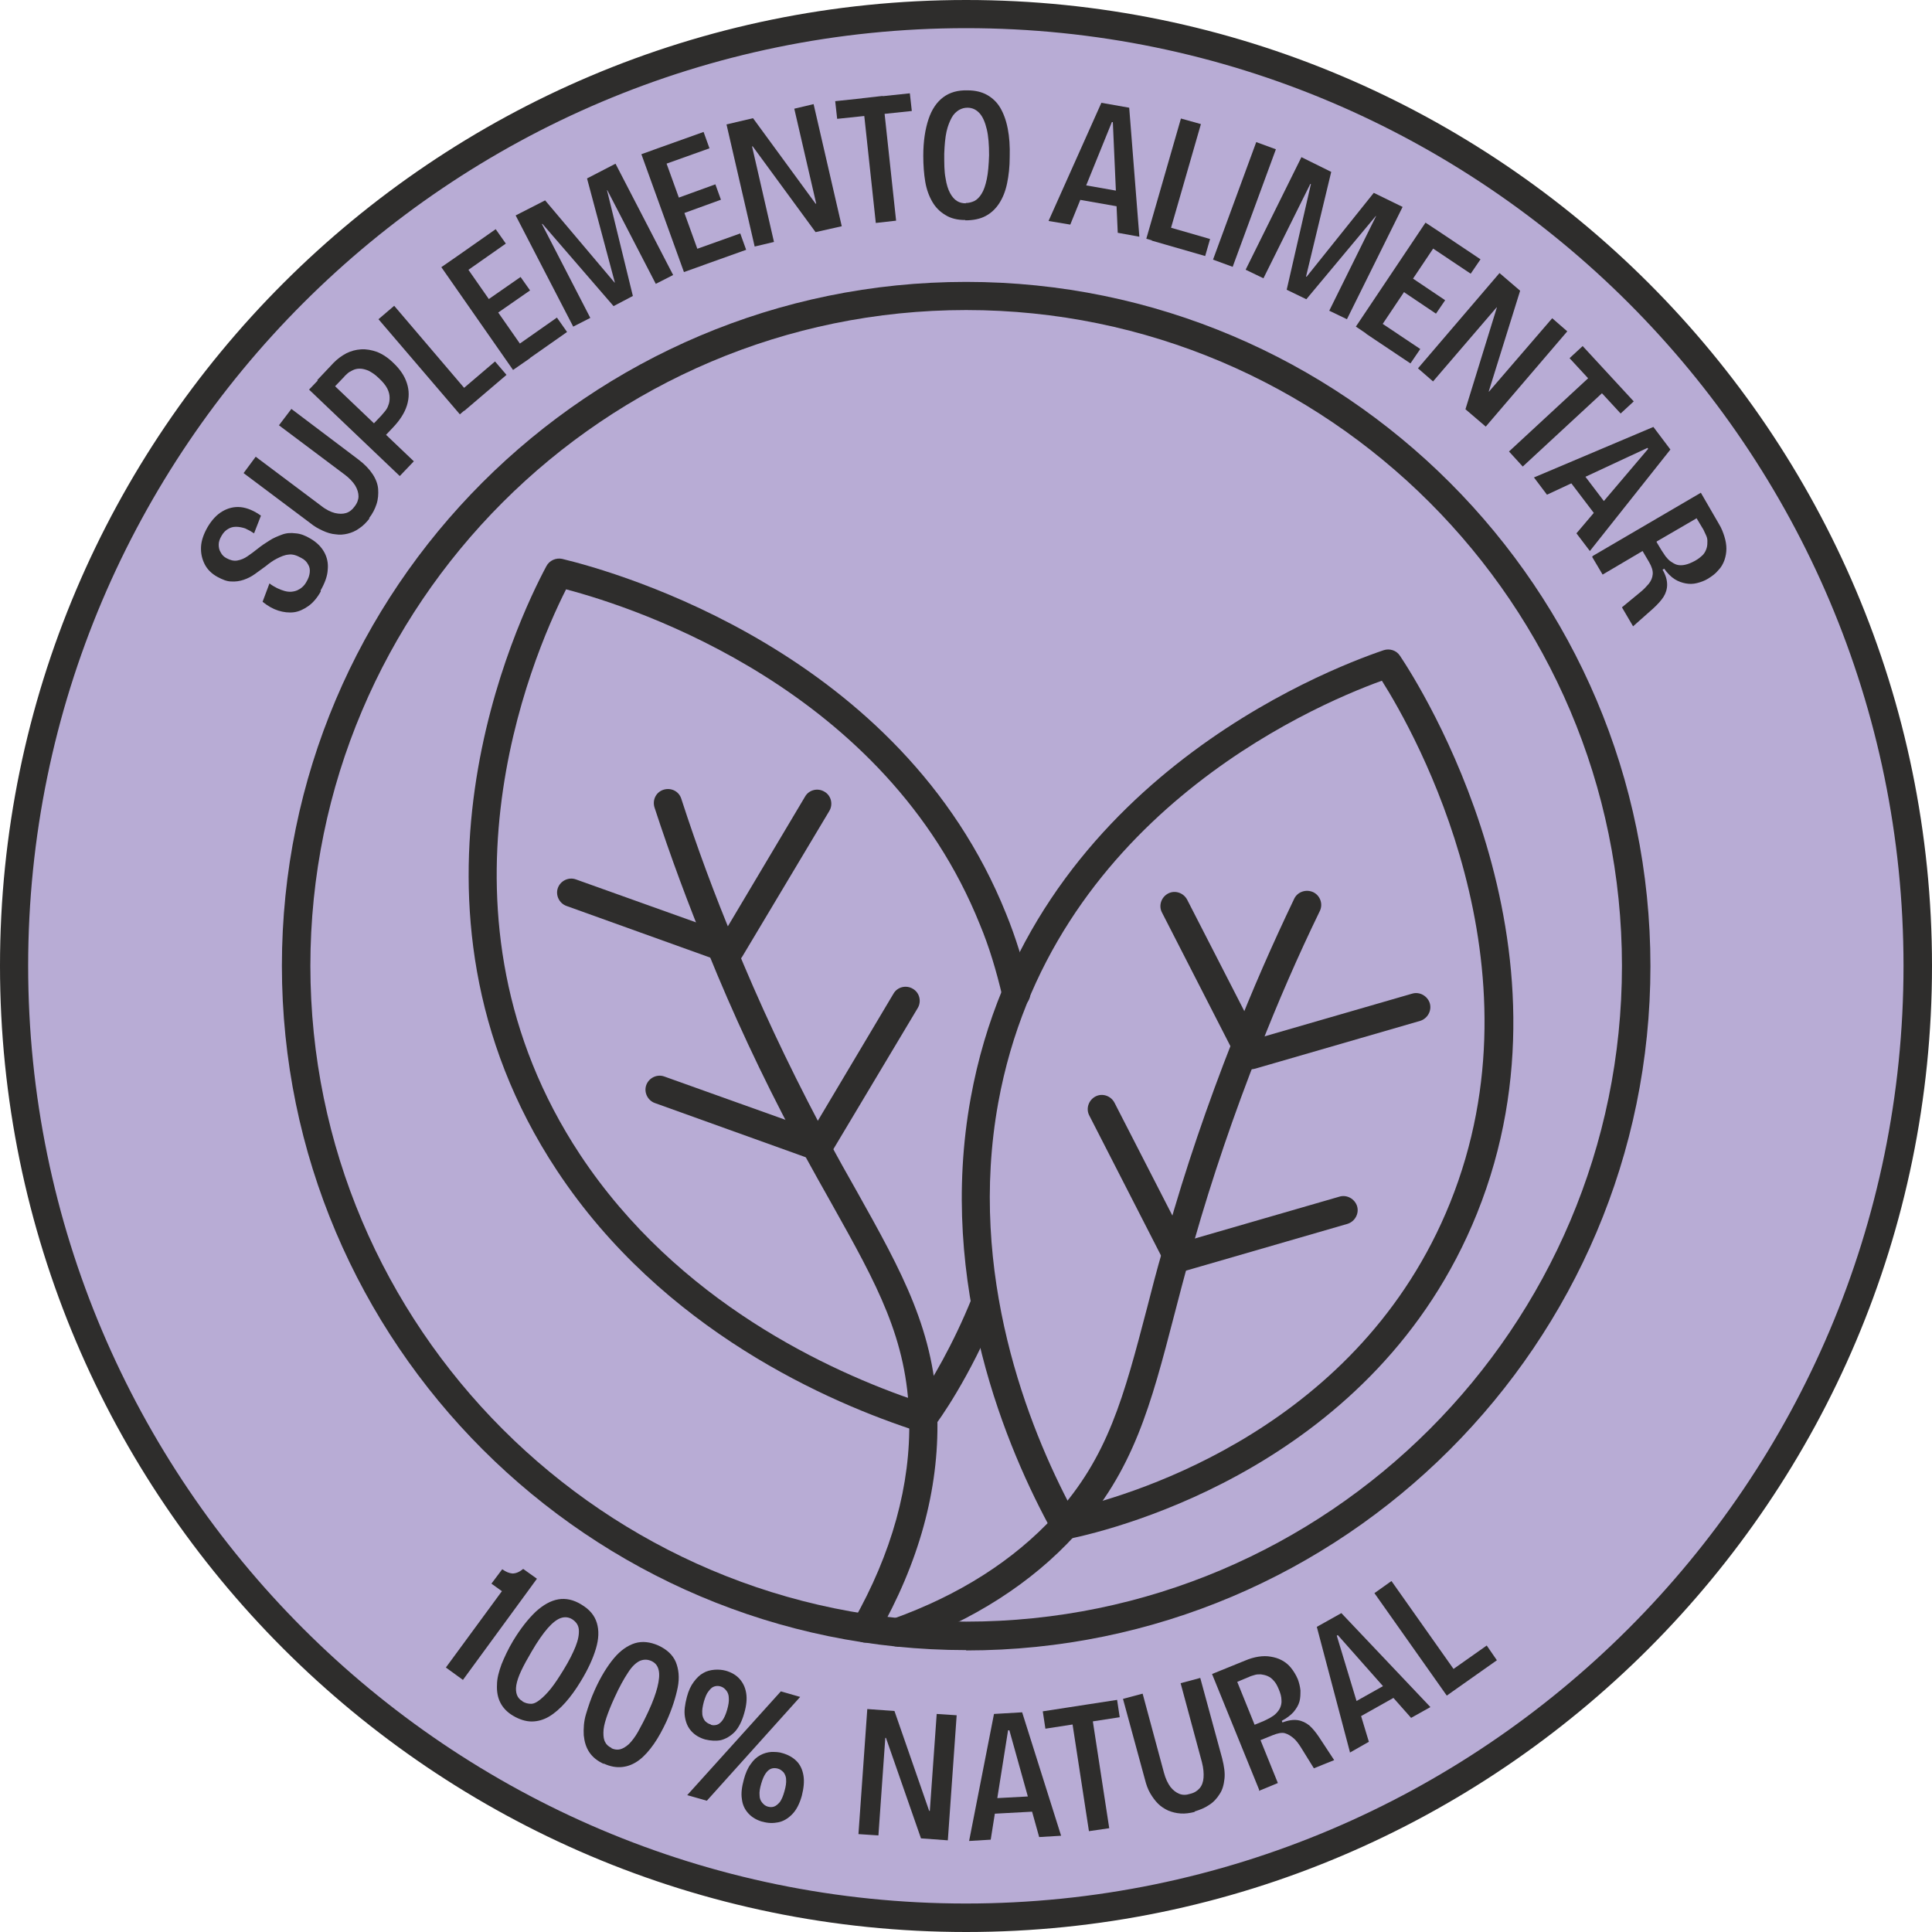 <svg viewBox="0 0 59.01 59.01" xmlns="http://www.w3.org/2000/svg" data-sanitized-data-name="Camada 2" data-name="Camada 2" id="Camada_2">
  <defs>
    <style>
      .cls-1 {
        fill: #b8acd5;
      }

      .cls-1, .cls-2 {
        stroke-width: 0px;
      }

      .cls-2 {
        fill: #2e2d2c;
      }
    </style>
  </defs>
  <g data-sanitized-data-name="Camada 1" data-name="Camada 1" id="Camada_1-2">
    <g>
      <g>
        <path d="M29.51,58.58C13.47,58.58.43,45.54.43,29.5S13.47.43,29.51.43s29.07,13.04,29.07,29.07-13.04,29.07-29.07,29.07Z" class="cls-1"></path>
        <path d="M29.51,59.01C13.24,59.01,0,45.77,0,29.5S13.24,0,29.51,0s29.5,13.24,29.5,29.5-13.24,29.51-29.5,29.51ZM29.51.86C13.71.86.86,13.71.86,29.5s12.85,28.64,28.64,28.64,28.64-12.85,28.64-28.64S45.3.86,29.51.86Z" class="cls-2"></path>
      </g>
      <g>
        <path d="M9.8,18.06c-.11.2-.24.35-.38.45s-.29.17-.44.19c-.16.02-.32,0-.48-.05s-.32-.14-.48-.27l.21-.56c.16.12.32.19.46.23s.27.03.39-.02c.11-.05.21-.13.28-.26.06-.1.09-.19.1-.28.01-.09,0-.17-.05-.25-.04-.08-.11-.15-.21-.2-.14-.08-.27-.12-.39-.1-.12.01-.23.06-.35.12s-.23.14-.34.23c-.11.08-.22.16-.33.24-.11.08-.23.14-.35.18-.12.04-.25.06-.38.05-.13,0-.27-.06-.42-.14-.18-.1-.31-.23-.39-.39s-.12-.33-.11-.53c.01-.19.08-.39.2-.6.13-.22.28-.38.45-.48.17-.1.36-.15.56-.13.2.02.41.11.62.26l-.21.54c-.09-.06-.18-.11-.27-.15-.09-.03-.19-.05-.28-.05-.09,0-.17.02-.25.07-.07.04-.14.11-.19.2-.06.1-.09.19-.09.27,0,.08.01.16.06.24.04.08.1.14.18.18.11.06.22.09.33.07.11-.02.21-.06.31-.13s.2-.14.31-.23c.11-.09.23-.17.36-.25.12-.08.25-.13.38-.18s.27-.06.42-.04c.15.01.3.07.45.16.19.11.33.25.42.41.09.16.13.34.11.54-.01.2-.09.41-.22.64Z" class="cls-2"></path>
        <path d="M11.29,15.83c-.1.13-.2.23-.32.31-.11.08-.23.13-.35.16-.12.03-.25.04-.37.02-.13-.01-.26-.05-.39-.11-.13-.06-.26-.13-.38-.23l-2.04-1.53.37-.5,2,1.5c.15.12.3.19.42.22.13.03.24.03.34,0,.1-.03.19-.1.26-.2.08-.1.12-.21.12-.31,0-.1-.03-.21-.1-.33-.07-.11-.18-.23-.33-.34l-2-1.5.38-.5,2.04,1.54c.2.15.34.3.44.45.1.15.16.31.17.46s0,.31-.05.46c-.05.15-.12.29-.23.43Z" class="cls-2"></path>
        <path d="M12.21,14.54l-2.77-2.64.43-.45,2.77,2.64-.43.45ZM11.64,13.47l-.38-.37.39-.41s.07-.08.11-.13c.04-.05.08-.11.1-.18.03-.07.04-.14.04-.23,0-.09-.02-.18-.07-.28-.05-.1-.14-.21-.26-.32-.11-.11-.22-.18-.32-.23-.1-.04-.18-.06-.27-.06-.08,0-.15.02-.21.05-.06.03-.12.06-.16.1-.04.04-.08.07-.1.1l-.44.46-.38-.36.5-.53c.12-.12.24-.21.39-.29.14-.07.29-.11.45-.12.16-.01.32.02.49.08.17.07.34.18.5.34.21.2.34.4.41.62s.07.44,0,.67-.22.46-.43.68l-.37.39Z" class="cls-2"></path>
        <path d="M14.05,12.66l-2.49-2.91.48-.41,2.48,2.91-.48.41ZM14.18,12.55l-.35-.41,1.29-1.1.35.41-1.29,1.1Z" class="cls-2"></path>
        <path d="M15.67,11.3l-2.19-3.14.52-.36,2.19,3.14-.52.36ZM14.1,8.38l-.3-.44,1.34-.94.31.44-1.34.94ZM15.01,9.69l-.29-.41,1.18-.82.29.41-1.18.82ZM15.98,11.08l-.31-.44,1.34-.94.31.44-1.34.94Z" class="cls-2"></path>
        <path d="M17.51,9.98l-1.76-3.4.9-.46,2.12,2.51h.01s-.85-3.18-.85-3.18l.87-.45,1.76,3.4-.53.27-1.48-2.86h-.01s.79,3.23.79,3.23l-.59.31-2.17-2.51h-.02s1.48,2.87,1.48,2.87l-.53.27Z" class="cls-2"></path>
        <path d="M20.89,8.31l-1.3-3.6.59-.21,1.3,3.6-.59.21ZM20.13,5.08l-.18-.5,1.54-.55.18.5-1.54.55ZM20.67,6.59l-.17-.47,1.35-.49.17.47-1.35.49ZM21.25,8.18l-.18-.5,1.54-.55.18.5-1.54.55Z" class="cls-2"></path>
        <path d="M23.05,7.53l-.86-3.73.81-.19,1.91,2.61h.02s-.67-2.9-.67-2.9l.59-.14.86,3.73-.8.18-1.92-2.62h-.02s.67,2.92.67,2.92l-.59.14Z" class="cls-2"></path>
        <path d="M25.57,3.63l-.06-.54,2.28-.24.06.54-2.28.24ZM26.75,6.81l-.41-3.81.62-.07.41,3.81-.62.07Z" class="cls-2"></path>
        <path d="M29.48,6.72c-.24,0-.44-.05-.6-.15-.17-.1-.3-.23-.4-.4-.1-.17-.18-.38-.22-.62-.04-.24-.06-.51-.06-.79,0-.45.06-.82.16-1.12s.25-.52.45-.67.45-.22.75-.21c.23,0,.43.05.59.14.16.09.3.22.4.39s.18.38.23.64c.05.25.07.54.06.87,0,.29-.03.56-.08.8-.05.24-.13.44-.24.61-.11.17-.25.3-.42.39-.17.09-.38.13-.61.13ZM29.5,6.2c.09,0,.17-.02.26-.06.08-.04.16-.12.22-.22.07-.11.12-.26.16-.45.04-.19.06-.43.07-.73,0-.32-.02-.58-.07-.79-.05-.21-.12-.38-.22-.49-.1-.11-.22-.17-.37-.17-.09,0-.17.02-.26.07-.08.05-.16.12-.22.23-.06.11-.12.25-.16.43-.04.18-.06.41-.07.68,0,.3,0,.54.04.74.03.2.08.35.14.46.06.11.13.19.21.24.08.05.17.07.27.07Z" class="cls-2"></path>
        <path d="M32.03,6.74l1.61-3.6.85.15.31,3.94-.66-.12-.15-3.38h-.03s-1.27,3.13-1.27,3.13l-.66-.11ZM32.74,6.06l.08-.46,1.65.29-.08.46-1.65-.29Z" class="cls-2"></path>
        <path d="M35.01,7.3l1.06-3.68.61.17-1.06,3.68-.61-.18ZM35.18,7.35l.15-.52,1.63.47-.15.52-1.63-.47Z" class="cls-2"></path>
        <path d="M37.05,7.93l1.32-3.59.6.22-1.32,3.59-.6-.22Z" class="cls-2"></path>
        <path d="M38.05,8.23l1.7-3.43.91.45-.77,3.2h.02s2.05-2.56,2.05-2.56l.88.43-1.7,3.43-.54-.26,1.43-2.89h-.01s-2.12,2.54-2.12,2.54l-.6-.29.74-3.23h-.02s-1.43,2.88-1.43,2.88l-.54-.26Z" class="cls-2"></path>
        <path d="M41.41,9.98l2.13-3.18.53.35-2.13,3.18-.52-.35ZM41.72,10.19l.3-.44,1.36.91-.3.44-1.36-.91ZM42.67,8.78l.28-.41,1.19.8-.28.41-1.19-.8ZM43.56,7.45l.3-.44,1.36.91-.3.44-1.36-.91Z" class="cls-2"></path>
        <path d="M43.31,11.25l2.49-2.91.63.54-.96,3.08h.01s1.93-2.24,1.93-2.24l.46.4-2.49,2.91-.62-.53.96-3.11h-.01s-1.94,2.26-1.94,2.26l-.46-.4Z" class="cls-2"></path>
        <path d="M46.09,13.79l2.81-2.6.42.46-2.81,2.6-.42-.46ZM47.94,10.94l.4-.37,1.56,1.69-.4.37-1.56-1.69Z" class="cls-2"></path>
        <path d="M46.86,14.58l3.64-1.54.52.69-2.46,3.1-.41-.54,2.19-2.58-.02-.03-3.07,1.43-.4-.53ZM47.84,14.56l.37-.28,1.01,1.33-.37.28-1.01-1.33Z" class="cls-2"></path>
        <path d="M48.65,16.98l3.3-1.93.55.95c.08.13.13.26.17.39.04.13.06.25.06.37s-.02.23-.06.35c-.04.11-.1.22-.19.31-.08.1-.19.18-.32.26-.1.06-.21.1-.33.13-.12.03-.23.03-.34.01-.11-.02-.23-.06-.34-.13s-.22-.18-.32-.32l-.05.03c.1.17.14.32.14.46,0,.13-.04.26-.11.37-.07.11-.18.23-.31.35l-.62.55-.34-.58.57-.47c.1-.08.18-.17.25-.25.07-.09.11-.18.12-.29s-.03-.23-.11-.37l-.2-.34-1.22.72-.32-.54ZM50.6,16.56l.15.25c.04.06.08.12.12.18.05.06.1.12.16.16s.12.08.19.1c.07.02.16.02.25,0,.09-.02.19-.06.3-.12.11-.06.19-.13.25-.19.06-.07.09-.14.11-.21s.02-.14.02-.21c0-.07-.02-.13-.05-.19-.03-.06-.05-.11-.07-.15l-.21-.35-1.22.71Z" class="cls-2"></path>
      </g>
      <g>
        <path d="M13.62,50.93l1.71-2.33-.32-.23.33-.44c.11.08.21.12.31.13.1,0,.21-.04.33-.14l.42.3-2.26,3.09-.51-.37Z" class="cls-2"></path>
        <path d="M15.68,52.41c-.19-.11-.32-.25-.4-.41s-.11-.34-.1-.54c0-.2.06-.41.14-.63.09-.22.2-.46.35-.71.23-.38.46-.67.69-.89.23-.21.46-.34.69-.38s.47.01.71.16c.25.15.4.33.47.56.07.23.06.49-.03.79-.09.3-.24.63-.46.99-.15.25-.31.47-.47.65s-.33.33-.5.43-.35.15-.53.15-.37-.06-.56-.17ZM15.96,51.97c.09.05.17.07.26.07s.18-.05.28-.13c.1-.08.21-.19.33-.34.12-.15.25-.35.39-.58.16-.26.28-.5.36-.7.08-.2.11-.37.1-.51-.01-.14-.08-.24-.2-.32-.11-.07-.23-.08-.35-.04s-.26.15-.4.31-.31.4-.49.71c-.13.22-.24.42-.32.59-.08.17-.13.32-.15.44-.02.12-.01.22.02.3s.09.15.17.19Z" class="cls-2"></path>
        <path d="M18.45,53.88c-.2-.09-.35-.21-.45-.36-.1-.15-.15-.32-.17-.52-.01-.2,0-.42.07-.65s.15-.48.27-.74c.18-.4.38-.72.58-.96s.42-.39.64-.46c.23-.07.47-.04.72.07.26.12.44.29.53.5.09.22.12.48.06.78s-.17.65-.34,1.03c-.12.26-.25.5-.39.7s-.29.37-.45.49-.33.19-.51.21c-.18.02-.37-.01-.58-.11ZM18.68,53.4c.09.04.18.05.26.03s.17-.07.27-.16c.09-.09.19-.22.28-.38s.2-.37.32-.63c.13-.28.22-.53.27-.73s.07-.38.04-.51c-.03-.14-.1-.23-.23-.29-.12-.05-.23-.05-.35,0-.12.06-.24.17-.36.36-.12.18-.26.43-.41.76-.11.24-.19.44-.25.62-.06.18-.09.33-.09.45s.01.22.06.3c.04.08.11.13.19.17Z" class="cls-2"></path>
        <path d="M21.54,53.13c-.17-.05-.31-.13-.42-.25-.11-.12-.17-.26-.2-.44-.03-.18,0-.38.06-.61.05-.19.12-.34.21-.46s.18-.21.29-.27c.1-.06.22-.09.34-.1.12-.01.24,0,.35.03.17.05.31.13.41.24.11.12.18.26.21.44.03.18.01.38-.06.62-.07.25-.17.44-.29.57-.13.13-.27.21-.42.25-.15.03-.31.02-.48-.02ZM20.99,54.83l2.86-3.17.59.17-2.85,3.17-.6-.17ZM21.71,52.68c.06.02.12.02.19,0,.06-.02.12-.07.17-.14.05-.07.1-.18.14-.32.04-.14.06-.26.05-.36,0-.09-.03-.17-.08-.23s-.1-.1-.17-.12c-.06-.02-.13-.02-.19,0-.07.02-.12.07-.18.15-.06.07-.1.18-.14.31-.04.15-.06.27-.05.36,0,.1.04.17.08.23.05.05.1.09.18.11ZM23.28,55.64c-.17-.05-.31-.13-.42-.25-.11-.12-.18-.26-.2-.44-.03-.18,0-.38.06-.6.05-.19.12-.35.21-.47.08-.12.18-.21.29-.27.11-.06.22-.09.34-.1.12,0,.23,0,.35.04.17.05.31.13.42.24.11.11.18.26.21.44.03.18.01.38-.05.62-.07.25-.17.44-.3.57s-.27.21-.42.24c-.15.03-.31.03-.48-.02ZM23.45,55.18c.07.02.13.02.19,0,.06-.02.12-.07.18-.14.05-.07.1-.18.14-.33.04-.14.06-.26.05-.36,0-.09-.04-.17-.08-.22-.05-.05-.1-.09-.17-.11-.07-.02-.14-.02-.2,0-.06.02-.12.07-.17.14-.05.07-.1.18-.14.32-.04.14-.06.25-.05.35,0,.1.03.17.08.23s.1.1.17.12Z" class="cls-2"></path>
        <path d="M26.22,56.02l.27-3.82.83.06,1.06,3.05h.02s.21-2.96.21-2.96l.61.04-.27,3.82-.82-.06-1.07-3.07h-.02s-.21,2.98-.21,2.98l-.61-.04Z" class="cls-2"></path>
        <path d="M29.6,56.23l.76-3.88.86-.05,1.19,3.77-.67.04-.91-3.26h-.04s-.53,3.34-.53,3.34l-.67.04ZM30.13,55.41l-.03-.47,1.67-.09.03.47-1.67.09Z" class="cls-2"></path>
        <path d="M31.93,52.8l-.08-.53,2.27-.35.08.53-2.27.35ZM33.26,55.93l-.58-3.78.62-.09.58,3.78-.62.09Z" class="cls-2"></path>
        <path d="M36.5,55.34c-.16.04-.3.06-.44.05s-.26-.04-.38-.09c-.11-.05-.22-.12-.31-.21-.09-.09-.17-.2-.24-.32-.07-.12-.12-.26-.16-.42l-.67-2.46.6-.16.65,2.41c.05.19.12.33.2.44.08.1.17.17.27.21s.21.04.33,0c.13-.03.22-.09.29-.17.07-.08.11-.19.12-.32s0-.29-.05-.48l-.65-2.41.6-.16.67,2.46c.06.24.09.44.07.62-.02.18-.06.34-.15.47-.08.13-.19.25-.32.33-.13.09-.28.15-.45.2Z" class="cls-2"></path>
        <path d="M38.46,54.67l-1.44-3.54,1.01-.41c.14-.06.28-.1.41-.12.13-.02.26-.02.37,0,.12.02.23.05.34.11.11.06.2.13.28.23.08.1.15.21.21.35.04.11.07.23.08.34,0,.12,0,.23-.03.34-.03.11-.09.21-.18.32-.09.1-.21.19-.36.27l.02.05c.18-.07.34-.09.47-.07s.25.08.35.16c.1.09.2.21.3.36l.46.7-.62.25-.39-.63c-.07-.11-.14-.21-.22-.28s-.17-.13-.27-.16c-.1-.03-.23,0-.38.06l-.37.15.53,1.31-.58.24ZM38.32,52.68l.27-.11c.06-.03.13-.06.2-.1.07-.04.13-.08.18-.13.05-.05.1-.11.13-.18s.05-.15.04-.24c0-.09-.03-.2-.08-.32-.05-.12-.1-.21-.16-.27-.06-.07-.12-.11-.19-.14-.07-.03-.14-.04-.2-.05-.07,0-.13,0-.19.02-.06.02-.11.03-.15.05l-.38.16.53,1.31Z" class="cls-2"></path>
        <path d="M41.23,53.51l-1.01-3.82.75-.42,2.72,2.87-.59.33-2.24-2.53-.03.02.98,3.24-.58.33ZM41.35,52.54l-.23-.41,1.46-.82.23.41-1.46.82Z" class="cls-2"></path>
        <path d="M44.19,51.79l-2.21-3.13.52-.37,2.21,3.13-.52.37ZM44.33,51.69l-.31-.45,1.39-.98.31.45-1.39.98Z" class="cls-2"></path>
      </g>
      <path d="M29.51,50.4c-11.52,0-20.9-9.38-20.9-20.9S17.98,8.61,29.51,8.61s20.9,9.38,20.9,20.9-9.38,20.9-20.9,20.9ZM29.51,9.47c-11.05,0-20.03,8.99-20.03,20.03s8.99,20.03,20.03,20.03,20.03-8.99,20.03-20.03-8.99-20.03-20.03-20.03Z" class="cls-2"></path>
      <g>
        <g>
          <path d="M32.53,47.02c-.16,0-.3-.08-.38-.22-1.38-2.5-3.54-7.56-2.5-13.27,1.74-9.55,10.81-13.06,12.61-13.67.18-.06.39,0,.5.17.59.88,5.66,8.82,2.35,17.04-3.08,7.64-10.94,9.62-12.49,9.94-.03,0-.06,0-.09,0ZM42.21,20.79c-2.27.82-10.15,4.28-11.72,12.89-.95,5.24.93,9.93,2.25,12.41,2-.47,8.8-2.53,11.55-9.35,2.92-7.25-1.05-14.32-2.09-15.96Z" class="cls-2"></path>
          <path d="M27.41,50.29c-.18,0-.34-.11-.41-.29-.08-.22.04-.47.26-.55,2.04-.73,3.7-1.79,4.95-3.15,1.64-1.81,2.11-3.62,2.83-6.37.14-.55.29-1.13.47-1.75.03-.1.05-.18.08-.27l.06-.23c.55-1.96,1.23-3.95,2.01-5.93.58-1.49,1.2-2.9,1.87-4.3.1-.21.36-.3.58-.2.21.1.31.36.2.58-.67,1.38-1.27,2.76-1.85,4.24-.77,1.95-1.44,3.92-1.99,5.85l-.06.22c-.03.1-.05.2-.08.29-.17.6-.32,1.18-.46,1.72-.72,2.77-1.24,4.77-3.02,6.73-1.34,1.47-3.12,2.61-5.29,3.39-.05.02-.1.03-.15.03Z" class="cls-2"></path>
          <path d="M35.98,38.85c-.16,0-.31-.09-.38-.23l-2.33-4.55c-.11-.21-.02-.47.19-.58.21-.11.47-.02.58.19l2.17,4.23,4.7-1.36c.23-.07.47.07.54.29.07.23-.07.47-.29.54l-5.04,1.46s-.08.02-.12.02Z" class="cls-2"></path>
          <path d="M38.2,32.65c-.16,0-.31-.09-.38-.23l-2.33-4.55c-.11-.21-.02-.47.19-.58.21-.11.47-.02.58.19l2.17,4.23,4.7-1.36c.23-.07.47.07.54.29.07.23-.07.47-.29.54l-5.04,1.46s-.08.02-.12.02Z" class="cls-2"></path>
        </g>
        <g>
          <path d="M28.2,43.75s-.09,0-.13-.02c-2.74-.88-7.83-3.09-11.06-7.98-5.37-8.12-1.21-16.8-.32-18.46.09-.17.29-.26.48-.22,1.7.41,10.36,2.86,13.56,10.84.29.71.53,1.48.73,2.34.05.23-.09.46-.32.52-.23.05-.46-.09-.52-.32-.19-.81-.41-1.54-.69-2.21-2.88-7.17-10.44-9.66-12.64-10.24-1.08,2.14-4.4,9.96.43,17.27,2.98,4.5,7.62,6.62,10.31,7.53.41-.6,1.08-1.73,1.65-3.14.09-.22.34-.33.56-.24.22.09.33.34.24.56-.87,2.13-1.83,3.44-1.94,3.58-.08.11-.21.17-.35.17Z" class="cls-2"></path>
          <path d="M26.43,50.17c-.07,0-.15-.02-.21-.06-.21-.12-.28-.38-.16-.59,1.18-2.08,1.76-4.17,1.71-6.2-.06-2.42-.97-4.06-2.36-6.54-.28-.49-.57-1.02-.88-1.58-.05-.08-.1-.18-.16-.28l-.1-.18c-1.02-1.92-1.88-3.77-2.65-5.67-.59-1.43-1.14-2.91-1.63-4.41-.07-.23.05-.47.28-.54.23-.07.47.05.54.28.48,1.48,1.02,2.94,1.61,4.35.76,1.87,1.62,3.7,2.61,5.58l.1.19c.05.09.1.18.15.26.31.58.6,1.1.88,1.59,1.4,2.5,2.41,4.31,2.47,6.93.05,2.2-.56,4.43-1.83,6.65-.08.14-.23.22-.38.22Z" class="cls-2"></path>
          <path d="M25.02,35.47s-.1,0-.15-.03l-4.87-1.75c-.22-.08-.34-.33-.26-.55.08-.22.33-.34.55-.26l4.53,1.62,2.47-4.15c.12-.21.39-.27.59-.15.21.12.27.39.15.59l-2.66,4.45c-.08.13-.22.21-.37.21Z" class="cls-2"></path>
          <path d="M22.32,29.45s-.1,0-.15-.03l-4.87-1.75c-.22-.08-.34-.33-.26-.55s.33-.34.55-.26l4.53,1.62,2.47-4.15c.12-.21.39-.27.59-.15.21.12.27.39.15.59l-2.66,4.45c-.08.13-.22.21-.37.21Z" class="cls-2"></path>
        </g>
      </g>
    </g>
  </g>
</svg>